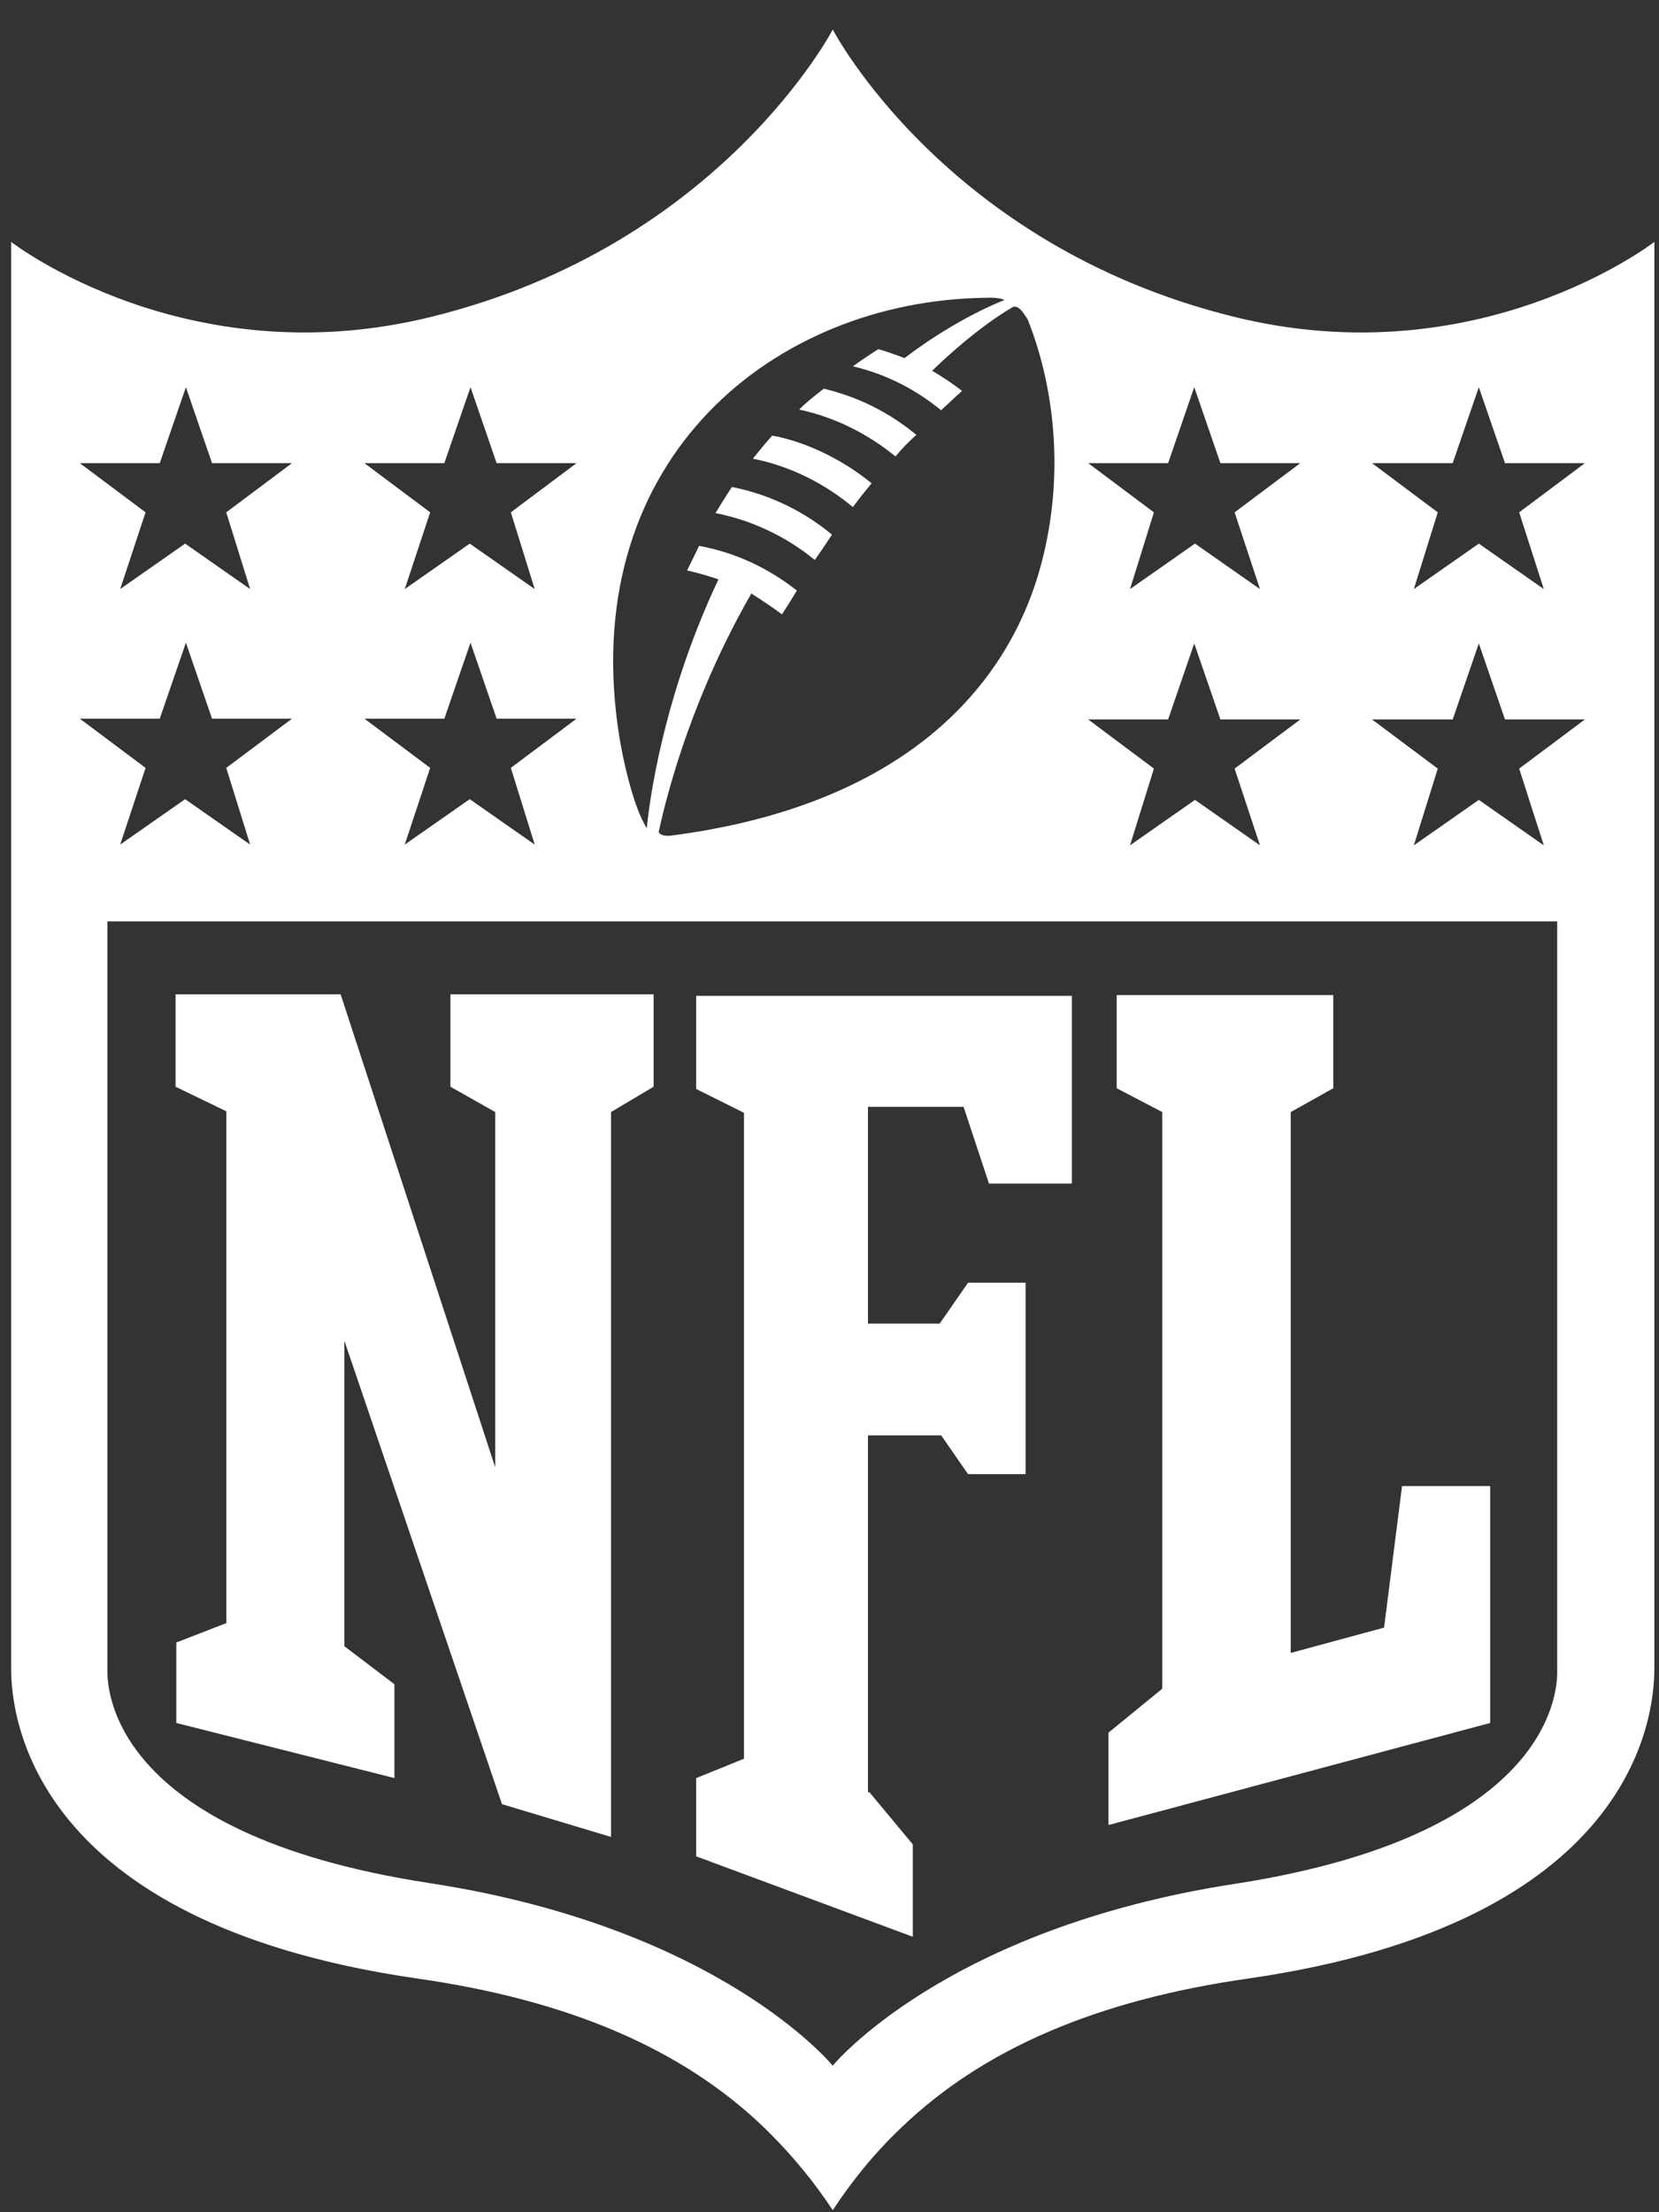 <svg width="48" height="64" viewBox="0 0 48 64" fill="none" xmlns="http://www.w3.org/2000/svg">
<rect x="0" y="0" width="48" height="64" fill="#333333" stroke="none"/>
<path fill-rule="evenodd" clip-rule="evenodd" d="M47.866 6.998L47.866 6.998V6.998H47.866ZM47.866 6.998V48.272C47.866 49.672 47.282 55.621 36.131 57.237C31.722 57.863 28.438 59.285 26.082 61.548C25.239 62.346 24.591 63.186 24.094 63.941C23.597 63.186 22.948 62.367 22.105 61.548C19.75 59.285 16.465 57.863 12.056 57.237C0.905 55.621 0.322 49.672 0.322 48.272V6.998C0.322 6.998 5.4 10.942 12.532 9.153C20.852 7.084 24.094 0.855 24.094 0.855C24.094 0.855 27.335 7.084 35.656 9.153C42.756 10.934 47.822 7.032 47.866 6.998ZM24.093 59.761C24.093 59.761 27.334 55.795 35.719 54.502C45.144 53.045 45.062 48.69 45.055 48.313L45.055 48.295V26.656H3.108V48.273L3.108 48.293C3.101 48.693 3.024 53.045 12.444 54.481C20.851 55.774 24.093 59.761 24.093 59.761ZM2.31 20.792L4.212 22.215L3.477 24.434L5.357 23.12L7.237 24.434L6.546 22.215L8.448 20.792H6.135L5.379 18.593L4.622 20.792H2.31ZM10.544 20.792L12.446 22.215L11.711 24.434L13.591 23.12L15.471 24.434L14.78 22.215L16.681 20.792H14.369L13.613 18.593L12.856 20.792H10.544ZM2.31 13.399L4.212 14.822L3.477 17.042L5.357 15.727L7.237 17.042L6.546 14.822L8.448 13.399H6.135L5.379 11.201L4.622 13.399H2.31ZM10.544 13.399L12.446 14.822L11.711 17.042L13.591 15.727L15.471 17.042L14.78 14.822L16.681 13.399H14.369L13.613 11.201L12.856 13.399H10.544ZM42.787 23.141L44.667 24.456L43.954 22.236L45.856 20.814H43.544L42.787 18.615L42.031 20.814H39.697L41.599 22.236L40.907 24.456L42.787 23.141ZM34.575 23.141L36.455 24.456L35.721 22.236L37.622 20.814H35.31L34.553 18.615L33.797 20.814H31.485L33.386 22.236L32.695 24.456L34.575 23.141ZM42.787 15.727L44.667 17.042L43.954 14.822L45.856 13.399H43.544L42.787 11.201L42.031 13.399H39.697L41.599 14.822L40.907 17.042L42.787 15.727ZM34.575 15.727L36.455 17.042L35.721 14.822L37.622 13.399H35.31L34.553 11.201L33.797 13.399H31.485L33.386 14.822L32.695 17.042L34.575 15.727ZM29.675 9.151C29.584 9.012 29.483 8.856 29.324 8.873H29.324C29.324 8.873 28.351 9.391 26.968 10.727C27.271 10.899 27.616 11.136 27.833 11.309C27.727 11.403 27.628 11.498 27.53 11.589C27.427 11.686 27.327 11.781 27.227 11.869C26.341 11.136 25.412 10.77 24.677 10.598C24.915 10.425 25.174 10.253 25.412 10.102C25.801 10.21 26.169 10.361 26.169 10.361C27.724 9.175 29.064 8.679 29.064 8.679C29.064 8.679 28.913 8.593 28.503 8.615C22.408 8.701 16.811 13.227 17.87 20.986C17.978 21.805 18.302 23.314 18.713 23.96C18.843 22.667 19.34 19.822 20.787 16.762C20.29 16.589 19.88 16.503 19.88 16.503C20.031 16.201 20.226 15.792 20.226 15.792C21.284 15.986 22.235 16.438 23.056 17.085C22.922 17.309 22.818 17.471 22.731 17.606C22.693 17.666 22.657 17.721 22.624 17.775C22.345 17.561 22.045 17.368 21.744 17.175L21.738 17.171C20.117 19.995 19.361 22.667 19.058 24.068C19.08 24.154 19.253 24.197 19.404 24.176C26.082 23.314 29.194 19.93 30.145 16.244C30.772 13.831 30.555 11.309 29.734 9.24C29.715 9.212 29.695 9.182 29.675 9.151ZM24.065 15.479C23.895 15.734 23.724 15.989 23.575 16.201C22.711 15.49 21.695 15.037 20.701 14.844C20.701 14.844 21.003 14.348 21.176 14.089C22.387 14.326 23.381 14.887 24.072 15.469L24.065 15.479ZM25.218 13.981C25.023 14.218 24.85 14.434 24.677 14.671C23.878 14.003 22.884 13.486 21.782 13.27C21.954 13.055 22.149 12.818 22.343 12.602C23.186 12.753 24.267 13.206 25.218 13.981ZM25.909 13.205C26.082 12.99 26.276 12.796 26.514 12.58C25.931 12.106 25.088 11.546 23.834 11.244C23.797 11.274 23.759 11.304 23.719 11.335C23.529 11.485 23.318 11.651 23.121 11.848C24.116 12.063 25.066 12.516 25.909 13.205Z" fill="white"/>
<path d="M14.329 42.453V32.172L13.032 31.439V28.767H18.911V31.439L17.679 32.172V53.143L14.524 52.195L9.964 38.789V47.626L11.412 48.725V51.44L5.101 49.846V47.518L6.549 46.957V32.151L5.08 31.439V28.767H9.856L14.329 42.453ZM25.156 51.85L26.41 53.359V56.031L20.142 53.704V51.441L21.526 50.88V32.194L20.142 31.504V28.81H31.013V34.241H28.614L27.879 32.021H25.113V38.293H27.188L28.009 37.108H29.673V42.647H28.009L27.231 41.526H25.113V51.85H25.156ZM32.072 52.798V50.126L33.628 48.854V32.172L32.309 31.483V28.788H38.576V31.483L37.345 32.172V47.82L40.046 47.087L40.565 42.992H43.115V49.846L32.072 52.798L32.072 52.798Z" fill="white"/>
</svg>
